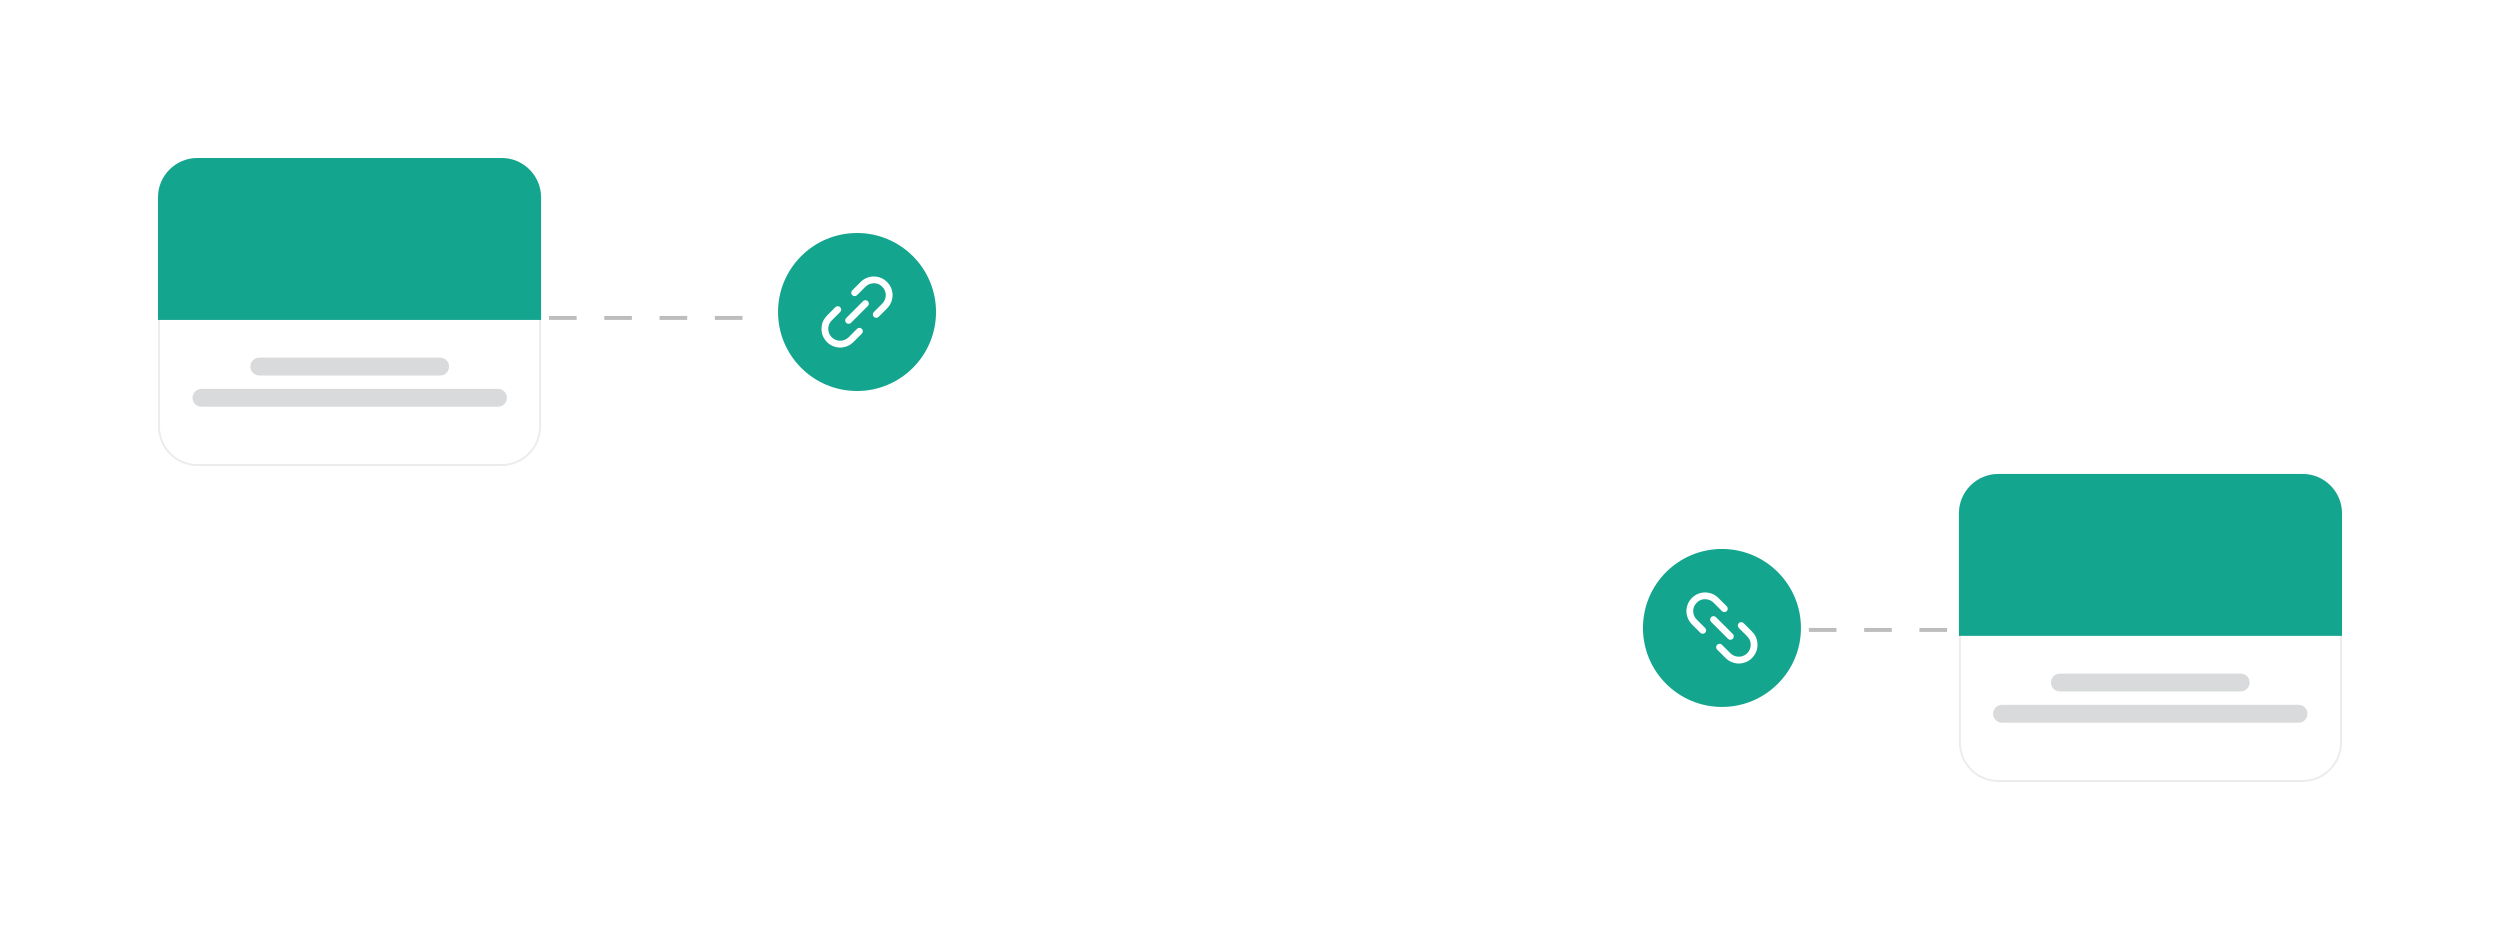 <svg width="633" height="238" viewBox="0 0 633 238" fill="none" xmlns="http://www.w3.org/2000/svg">
<g filter="url(#filter0_d_1807_2471)">
<path d="M50 40.25H127C132.385 40.25 136.75 44.615 136.75 50V108C136.75 113.385 132.385 117.75 127 117.75H88.5H50C44.615 117.75 40.25 113.385 40.25 108V50C40.25 44.615 44.615 40.25 50 40.25Z" fill="white" stroke="#ECECEC" stroke-width="0.5"/>
<path d="M126.087 98.46H51.012C49.761 98.46 48.747 99.474 48.747 100.724C48.747 101.975 49.761 102.989 51.012 102.989H126.087C127.338 102.989 128.352 101.975 128.352 100.724C128.352 99.474 127.338 98.46 126.087 98.46Z" fill="#D9DADB"/>
<path d="M111.444 90.55H65.656C64.405 90.55 63.391 91.564 63.391 92.815C63.391 94.066 64.405 95.08 65.656 95.08H111.444C112.694 95.08 113.708 94.066 113.708 92.815C113.708 91.564 112.694 90.55 111.444 90.55Z" fill="#D9DADB"/>
</g>
<path d="M40 50C40 44.477 44.477 40 50 40H127C132.523 40 137 44.477 137 50V81H40V50Z" fill="#13A58E"/>
<line x1="139" y1="80.5" x2="195" y2="80.5" stroke="#BDBDBD" stroke-dasharray="7 7"/>
<circle cx="217" cy="79" r="20" fill="#13A58E"/>
<path d="M226 74.967C225.979 75.141 225.962 75.315 225.934 75.488C225.769 76.504 225.318 77.374 224.592 78.103C223.895 78.802 223.195 79.5 222.496 80.198C222.25 80.443 221.953 80.525 221.624 80.427C221.305 80.332 221.097 80.113 221.031 79.781C220.969 79.471 221.061 79.202 221.284 78.978C221.98 78.281 222.677 77.585 223.373 76.888C224.56 75.7 224.598 73.838 223.42 72.639C222.556 71.76 221.497 71.521 220.314 71.877C219.83 72.022 219.425 72.303 219.07 72.661C218.384 73.352 217.696 74.04 217.006 74.726C216.685 75.046 216.199 75.074 215.853 74.799C215.516 74.531 215.433 74.058 215.656 73.682C215.696 73.616 215.745 73.557 215.799 73.503C216.532 72.77 217.259 72.029 218.003 71.305C218.676 70.65 219.487 70.247 220.411 70.078C222.517 69.693 224.606 70.761 225.533 72.692C225.793 73.235 225.941 73.807 225.983 74.407C225.985 74.436 225.985 74.466 226 74.492V74.967V74.967Z" fill="white"/>
<path d="M212.491 88C212.355 87.984 212.218 87.97 212.083 87.95C210.75 87.754 209.684 87.109 208.891 86.025C208.218 85.104 207.933 84.061 208.013 82.927C208.096 81.753 208.563 80.744 209.393 79.908C210.095 79.2 210.801 78.497 211.507 77.794C211.775 77.528 212.144 77.461 212.48 77.609C212.794 77.746 212.997 78.075 212.983 78.428C212.973 78.668 212.869 78.865 212.7 79.034C212.009 79.723 211.316 80.411 210.63 81.105C209.842 81.903 209.562 82.858 209.801 83.953C210.091 85.289 211.334 86.275 212.702 86.276C213.568 86.277 214.301 85.964 214.91 85.353C215.6 84.661 216.289 83.971 216.98 83.281C217.239 83.023 217.55 82.942 217.893 83.063C218.244 83.188 218.434 83.453 218.462 83.825C218.481 84.085 218.387 84.307 218.202 84.491C217.767 84.926 217.332 85.362 216.897 85.797C216.575 86.118 216.262 86.448 215.928 86.756C215.219 87.408 214.381 87.804 213.427 87.947C213.297 87.966 213.167 87.982 213.037 88H212.491Z" fill="white"/>
<path d="M219.196 76.01C219.523 76.037 219.796 76.212 219.928 76.562C220.058 76.906 219.989 77.222 219.727 77.484C218.319 78.895 216.909 80.303 215.5 81.713C215.255 81.958 214.963 82.047 214.631 81.954C214.32 81.867 214.115 81.656 214.036 81.341C213.962 81.049 214.023 80.778 214.232 80.557C214.502 80.272 214.784 79.999 215.062 79.721C216.206 78.577 217.35 77.434 218.493 76.288C218.677 76.104 218.893 76.006 219.196 76.01H219.196Z" fill="white"/>
<g filter="url(#filter1_d_1807_2471)">
<path d="M583 120.25H506C500.615 120.25 496.25 124.615 496.25 130V188C496.25 193.385 500.615 197.75 506 197.75H544.5H583C588.385 197.75 592.75 193.385 592.75 188V130C592.75 124.615 588.385 120.25 583 120.25Z" fill="white" stroke="#ECECEC" stroke-width="0.5"/>
<path d="M506.913 178.459H581.988C583.239 178.459 584.253 179.473 584.253 180.724C584.253 181.975 583.239 182.989 581.988 182.989H506.913C505.662 182.989 504.648 181.975 504.648 180.724C504.648 179.473 505.662 178.459 506.913 178.459Z" fill="#D9DADB"/>
<path d="M521.556 170.55H567.344C568.595 170.55 569.609 171.564 569.609 172.815C569.609 174.066 568.595 175.08 567.344 175.08H521.556C520.306 175.08 519.292 174.066 519.292 172.815C519.292 171.564 520.306 170.55 521.556 170.55Z" fill="#D9DADB"/>
</g>
<path d="M593 130C593 124.477 588.523 120 583 120H506C500.477 120 496 124.477 496 130V161H593V130Z" fill="#13A58E"/>
<line x1="493" y1="159.5" x2="435" y2="159.5" stroke="#BDBDBD" stroke-dasharray="7 7"/>
<circle cx="20" cy="20" r="20" transform="matrix(-1 0 0 1 456 139)" fill="#13A58E"/>
<path d="M427 154.967C427.021 155.141 427.038 155.315 427.066 155.488C427.231 156.504 427.682 157.375 428.408 158.103C429.105 158.802 429.805 159.5 430.504 160.198C430.75 160.443 431.047 160.525 431.376 160.427C431.695 160.332 431.903 160.113 431.969 159.781C432.031 159.47 431.939 159.202 431.716 158.978C431.02 158.281 430.323 157.585 429.627 156.888C428.44 155.7 428.402 153.838 429.58 152.64C430.444 151.76 431.503 151.521 432.686 151.877C433.17 152.022 433.575 152.303 433.93 152.661C434.616 153.352 435.304 154.04 435.994 154.726C436.315 155.046 436.801 155.074 437.147 154.799C437.484 154.531 437.567 154.058 437.344 153.682C437.304 153.616 437.255 153.557 437.201 153.503C436.468 152.77 435.741 152.029 434.997 151.305C434.324 150.65 433.513 150.247 432.589 150.078C430.483 149.693 428.394 150.761 427.467 152.692C427.207 153.235 427.059 153.807 427.017 154.407C427.015 154.436 427.015 154.466 427 154.492V154.967V154.967Z" fill="white"/>
<path d="M440.509 168C440.645 167.983 440.782 167.97 440.917 167.95C442.25 167.754 443.316 167.109 444.109 166.025C444.782 165.104 445.067 164.061 444.987 162.927C444.904 161.753 444.437 160.744 443.607 159.908C442.905 159.2 442.199 158.497 441.493 157.794C441.225 157.528 440.856 157.461 440.52 157.609C440.206 157.747 440.003 158.074 440.017 158.428C440.027 158.668 440.131 158.865 440.3 159.033C440.991 159.723 441.684 160.411 442.37 161.105C443.158 161.903 443.438 162.858 443.199 163.952C442.909 165.289 441.666 166.275 440.298 166.276C439.432 166.277 438.699 165.964 438.09 165.352C437.4 164.661 436.711 163.971 436.02 163.281C435.761 163.023 435.45 162.942 435.107 163.063C434.756 163.188 434.566 163.453 434.538 163.825C434.519 164.085 434.613 164.307 434.798 164.491C435.233 164.926 435.668 165.362 436.103 165.797C436.425 166.118 436.738 166.448 437.072 166.756C437.781 167.408 438.619 167.804 439.573 167.947C439.703 167.966 439.833 167.982 439.963 168H440.509Z" fill="white"/>
<path d="M433.804 156.01C433.477 156.038 433.204 156.212 433.072 156.562C432.942 156.906 433.011 157.222 433.273 157.484C434.681 158.895 436.091 160.303 437.5 161.713C437.745 161.958 438.037 162.047 438.369 161.954C438.68 161.867 438.885 161.657 438.964 161.341C439.038 161.049 438.977 160.777 438.768 160.557C438.498 160.272 438.216 159.999 437.938 159.721C436.794 158.577 435.65 157.434 434.507 156.288C434.323 156.104 434.107 156.006 433.804 156.01H433.804Z" fill="white"/>
<defs>
<filter id="filter0_d_1807_2471" x="0" y="0" width="177" height="158" filterUnits="userSpaceOnUse" color-interpolation-filters="sRGB">
<feFlood flood-opacity="0" result="BackgroundImageFix"/>
<feColorMatrix in="SourceAlpha" type="matrix" values="0 0 0 0 0 0 0 0 0 0 0 0 0 0 0 0 0 0 127 0" result="hardAlpha"/>
<feOffset/>
<feGaussianBlur stdDeviation="20"/>
<feComposite in2="hardAlpha" operator="out"/>
<feColorMatrix type="matrix" values="0 0 0 0 0.449 0 0 0 0 0.449 0 0 0 0 0.449 0 0 0 0.25 0"/>
<feBlend mode="normal" in2="BackgroundImageFix" result="effect1_dropShadow_1807_2471"/>
<feBlend mode="normal" in="SourceGraphic" in2="effect1_dropShadow_1807_2471" result="shape"/>
</filter>
<filter id="filter1_d_1807_2471" x="456" y="80" width="177" height="158" filterUnits="userSpaceOnUse" color-interpolation-filters="sRGB">
<feFlood flood-opacity="0" result="BackgroundImageFix"/>
<feColorMatrix in="SourceAlpha" type="matrix" values="0 0 0 0 0 0 0 0 0 0 0 0 0 0 0 0 0 0 127 0" result="hardAlpha"/>
<feOffset/>
<feGaussianBlur stdDeviation="20"/>
<feComposite in2="hardAlpha" operator="out"/>
<feColorMatrix type="matrix" values="0 0 0 0 0.449 0 0 0 0 0.449 0 0 0 0 0.449 0 0 0 0.25 0"/>
<feBlend mode="normal" in2="BackgroundImageFix" result="effect1_dropShadow_1807_2471"/>
<feBlend mode="normal" in="SourceGraphic" in2="effect1_dropShadow_1807_2471" result="shape"/>
</filter>
</defs>
</svg>
